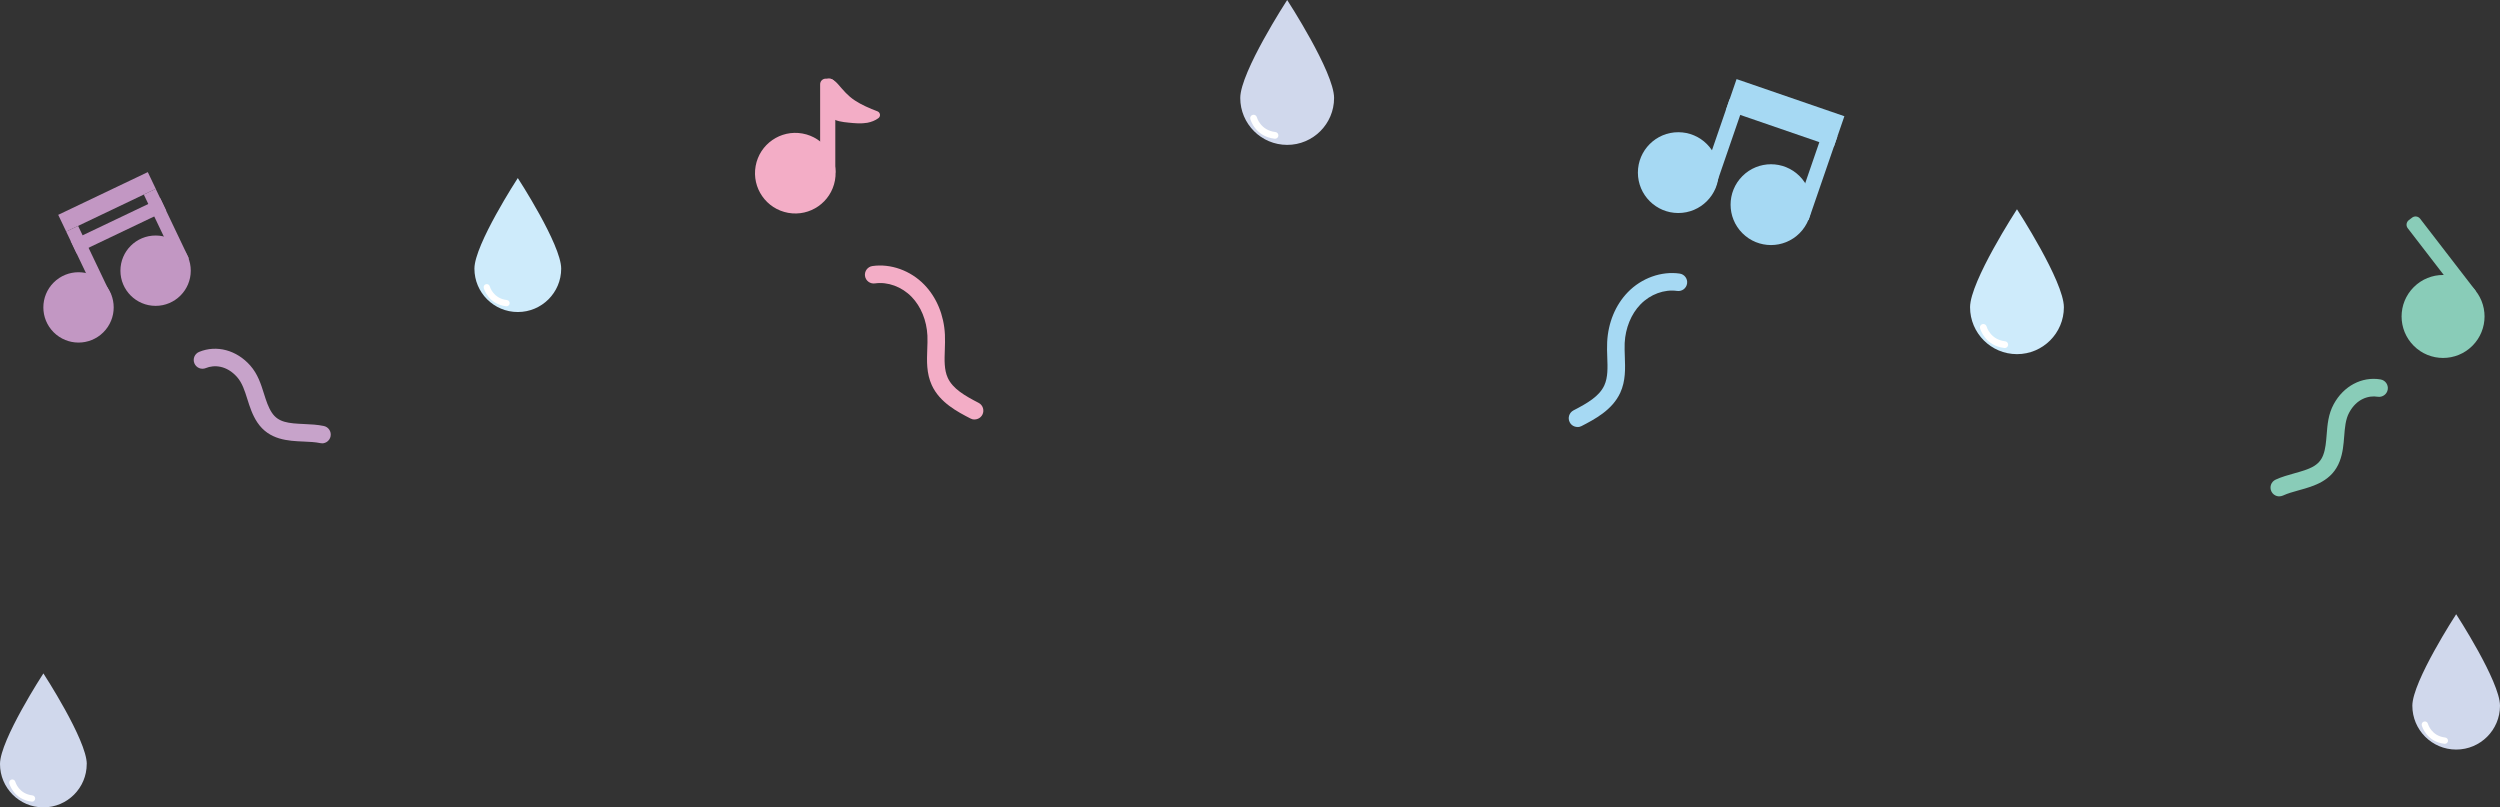 <?xml version="1.0" encoding="UTF-8"?>
<svg id="C__1" data-name="C[_1" xmlns="http://www.w3.org/2000/svg" version="1.1" viewBox="0 0 5111 1650.5">
  <rect x="0" y="0" width="5111" height="1650.5" fill="#333333" stroke="none"/>
  <g>
    <path d="M177.3,1561.9c0,49-39.7,88.7-88.7,88.7S0,1610.8,0,1561.9s88.7-185.2,88.7-185.2c0,0,88.7,136.2,88.7,185.2Z" style="fill: #d0d8ec; stroke-width: 0px;"/>
    <path d="M65.6,1638.8c-.2,0-.5,0-.7,0-36.6-4.1-45.6-35.9-45.9-37.3-.9-3.4,1.1-6.9,4.5-7.8,3.4-.9,6.9,1.1,7.8,4.5.3,1.1,7.3,24.8,35,27.9,3.5.4,6,3.6,5.6,7.1-.4,3.3-3.1,5.7-6.3,5.7Z" style="fill: #fff; stroke-width: 0px;"/>
  </g>
  <g>
    <path d="M1147.3,549.2c0,49-39.7,88.7-88.7,88.7s-88.7-39.7-88.7-88.7,88.7-185.2,88.7-185.2c0,0,88.7,136.2,88.7,185.2Z" style="fill: #ceebfb; stroke-width: 0px;"/>
    <path d="M1035.6,626.1c-.2,0-.5,0-.7,0-36.6-4.1-45.6-35.9-45.9-37.3-.9-3.4,1.1-6.9,4.5-7.8,3.4-.9,6.9,1.1,7.8,4.5.3,1.1,7.3,24.8,35,27.9,3.5.4,6,3.6,5.6,7.1-.4,3.3-3.1,5.7-6.3,5.7Z" style="fill: #fff; stroke-width: 0px;"/>
  </g>
  <g>
    <path d="M2727.4,200.3c0,53-42.9,95.9-95.9,95.9s-95.9-43-95.9-95.9S2631.5,0,2631.5,0c0,0,95.9,147.4,95.9,200.3Z" style="fill: #d0d8ec; stroke-width: 0px;"/>
    <path d="M2606.6,283.6c-.3,0-.5,0-.8,0-39.6-4.5-49.3-38.9-49.7-40.3-1-3.7,1.2-7.5,4.9-8.5,3.7-1,7.5,1.2,8.5,4.9.3,1.1,7.8,26.8,37.9,30.2,3.8.4,6.5,3.9,6.1,7.7-.4,3.5-3.4,6.1-6.9,6.1Z" style="fill: #fff; stroke-width: 0px;"/>
  </g>
  <g>
    <path d="M4219.4,628.1c0,53-42.9,95.9-95.9,95.9s-95.9-43-95.9-95.9,95.9-200.3,95.9-200.3c0,0,95.9,147.4,95.9,200.3Z" style="fill: #ceebfb; stroke-width: 0px;"/>
    <path d="M4098.5,711.4c-.3,0-.5,0-.8,0-39.7-4.5-49.3-38.9-49.7-40.3-1-3.7,1.2-7.5,4.9-8.5,3.7-1,7.5,1.2,8.5,4.9.3,1.1,7.8,26.8,37.9,30.2,3.8.4,6.5,3.9,6.1,7.7-.4,3.5-3.4,6.1-6.9,6.1Z" style="fill: #fff; stroke-width: 0px;"/>
  </g>
  <g>
    <path d="M5111,1442.8c0,49.5-40.1,89.6-89.6,89.6s-89.6-40.1-89.6-89.6,89.6-187.1,89.6-187.1c0,0,89.6,137.6,89.6,187.1Z" style="fill: #d0d8ec; stroke-width: 0px;"/>
    <path d="M4998.2,1520.6c-.2,0-.5,0-.7,0-37-4.2-46.1-36.3-46.4-37.6-.9-3.4,1.1-7,4.6-7.9,3.4-.9,7,1.1,7.9,4.5.3,1.1,7.3,25,35.4,28.2,3.5.4,6.1,3.6,5.7,7.1-.4,3.3-3.2,5.7-6.4,5.7Z" style="fill: #fff; stroke-width: 0px;"/>
  </g>
  <path d="M658.4,906.3c-1.2,0-2.5-.1-3.7-.4-10.4-2.2-22-2.7-34.2-3.2-31.3-1.3-70.3-3-94.4-39.1-10.2-15.3-15.4-31.8-20.5-47.9-5.3-16.9-10.4-32.9-20.8-44.7-21.4-24.3-47.1-25.5-64-18.5-9.2,3.8-19.6-.6-23.4-9.7-3.8-9.2.6-19.6,9.7-23.4,35.7-14.7,76.7-3.7,104.6,28,15.4,17.5,21.8,37.9,28,57.6,4.5,14.3,8.8,27.7,16.1,38.7,13.3,20,33.8,21.8,66.1,23.2,13.2.6,26.9,1.2,40.1,4,9.7,2,15.9,11.6,13.8,21.3-1.8,8.4-9.2,14.2-17.5,14.2Z" style="fill: #c7a3ca; stroke-width: 0px;"/>
  <path d="M4659.8,1014.8c-6.8,0-13.2-3.8-16.3-10.4-4.2-9-.3-19.6,8.7-23.8,12.3-5.7,25.5-9.3,38.2-12.9,31.2-8.6,50.7-15,59.2-37.5,4.7-12.4,5.8-26.4,7-41.4,1.6-20.6,3.3-42,14.4-62.4,20-37.1,57.6-57.1,95.7-50.7,9.8,1.6,16.4,10.9,14.8,20.6-1.6,9.8-10.9,16.4-20.6,14.8-18.1-3-42.9,3.9-58.2,32.4-7.5,13.8-8.8,30.5-10.2,48.2-1.3,16.8-2.7,34.1-9.2,51.2-15.4,40.6-53,51-83.2,59.3-11.8,3.3-23,6.4-32.6,10.8-2.4,1.1-5,1.7-7.5,1.7Z" style="fill: #89ccb8; stroke-width: 0px;"/>
  <path d="M1992.5,857.7c-2.8,0-5.6-.6-8.2-2-26.6-13.7-63-32.6-79.3-68.2-11.1-24.2-10.2-49.3-9.3-73.7.4-9.7.7-18.9.3-27.9-1.5-30.6-13.2-59.3-32.2-78.9-20.1-20.8-48.9-31.4-75.1-27.6-9.8,1.4-18.9-5.4-20.3-15.2-1.4-9.8,5.4-18.9,15.2-20.3,37.4-5.4,78,9.2,106,38.1,25.3,26.1,40.3,62.4,42.2,102.1.5,10.4.1,20.8-.2,30.9-.8,21.1-1.5,41,6,57.4,10.3,22.5,34.7,36.5,63.1,51.2,8.8,4.5,12.2,15.4,7.7,24.2-3.2,6.2-9.5,9.7-15.9,9.7Z" style="fill: #f3adc6; stroke-width: 0px;"/>
  <path d="M3225,872.9c-6.5,0-12.8-3.5-15.9-9.7-4.5-8.8-1.1-19.6,7.7-24.2,28.4-14.7,52.8-28.7,63.1-51.2,7.5-16.4,6.8-36.3,6-57.4-.4-10.1-.7-20.5-.2-30.9,1.9-39.7,16.9-76,42.2-102.1,28-28.9,68.6-43.5,106-38.1,9.8,1.4,16.6,10.5,15.2,20.3-1.4,9.8-10.5,16.6-20.3,15.2-26.2-3.8-55,6.8-75.1,27.6-19,19.6-30.7,48.4-32.2,78.9-.4,8.9,0,18.1.3,27.9.9,24.3,1.8,49.5-9.3,73.7-16.3,35.6-52.7,54.4-79.3,68.2-2.6,1.4-5.4,2-8.2,2Z" style="fill: #a6d9f3; stroke-width: 0px;"/>
  <g>
    <circle cx="3431.1" cy="352.9" r="82.6" style="fill: #a6d9f3; stroke-width: 0px;"/>
    <circle cx="3620.6" cy="418.4" r="82.6" transform="translate(764.6 2682.7) rotate(-45)" style="fill: #a6d9f3; stroke-width: 0px;"/>
    <rect x="3504.4" y="205.8" width="31.1" height="181" transform="translate(289.4 -1132.6) rotate(19)" style="fill: #a6d9f3; stroke-width: 0px;"/>
    <rect x="3695.4" y="271.7" width="31.1" height="181" transform="translate(321.4 -1191.3) rotate(19)" style="fill: #a6d9f3; stroke-width: 0px;"/>
    <rect x="3531.8" y="200.7" width="233.1" height="66.8" transform="translate(276.2 -1177.9) rotate(19)" style="fill: #a6d9f3; stroke-width: 0px;"/>
  </g>
  <g>
    <circle cx="160.5" cy="628.4" r="71.9" transform="translate(-397.3 297.6) rotate(-45)" style="fill: #c297c3; stroke-width: 0px;"/>
    <circle cx="318.1" cy="553.4" r="71.9" style="fill: #c297c3; stroke-width: 0px;"/>
    <rect x="167.6" y="460.2" width="27" height="157.6" transform="translate(-214.1 130.2) rotate(-25.5)" style="fill: #c297c3; stroke-width: 0px;"/>
    <rect x="326.4" y="384.6" width="27" height="157.6" transform="translate(-166.2 191.1) rotate(-25.5)" style="fill: #c297c3; stroke-width: 0px;"/>
    <rect x="117.1" y="394" width="202.9" height="37.9" transform="translate(-156.3 134) rotate(-25.5)" style="fill: #c297c3; stroke-width: 0px;"/>
    <rect x="140.5" y="448" width="202.9" height="28.2" transform="translate(-175.1 148.8) rotate(-25.5)" style="fill: #c297c3; stroke-width: 0px;"/>
  </g>
  <g>
    <circle cx="4994.6" cy="647" r="84.8" transform="translate(1005.4 3721.2) rotate(-45)" style="fill: #89ccb8; stroke-width: 0px;"/>
    <path d="M5057.5,608.8l-6.7,5.1c-5.1,4-12.5,3-16.5-2.1l-111.9-145.2c-4-5.1-3-12.5,2.1-16.5l6.7-5.1c5.1-4,12.5-3,16.5,2.1l111.9,145.2c4,5.1,3,12.5-2.1,16.5Z" style="fill: #89ccb8; stroke-width: 0px;"/>
  </g>
  <g>
    <circle cx="1625.3" cy="353.8" r="82.4" transform="translate(989.9 1891) rotate(-79.8)" style="fill: #f3adc6; stroke-width: 0px;"/>
    <rect x="1676.7" y="160.8" width="31" height="201" rx="11.4" ry="11.4" style="fill: #f3adc6; stroke-width: 0px;"/>
    <path d="M1747.2,205.1c14.5,9.5,30.5,16.3,46.7,22.5,5.9,2.3,7,10.1,2,13.9-6.6,4.9-14.7,8-22.8,9.5-12.6,2.2-25.5,1-38.3-.3-12.8-1.3-26.4-2.8-36.5-10.8-15.3-12.1-28.4-60.3-12-75.6,9.5-8.8,20.7.6,27.4,8.3,10.6,12.2,19.7,23.4,33.5,32.4Z" style="fill: #f3adc6; stroke-width: 0px;"/>
  </g>
</svg>